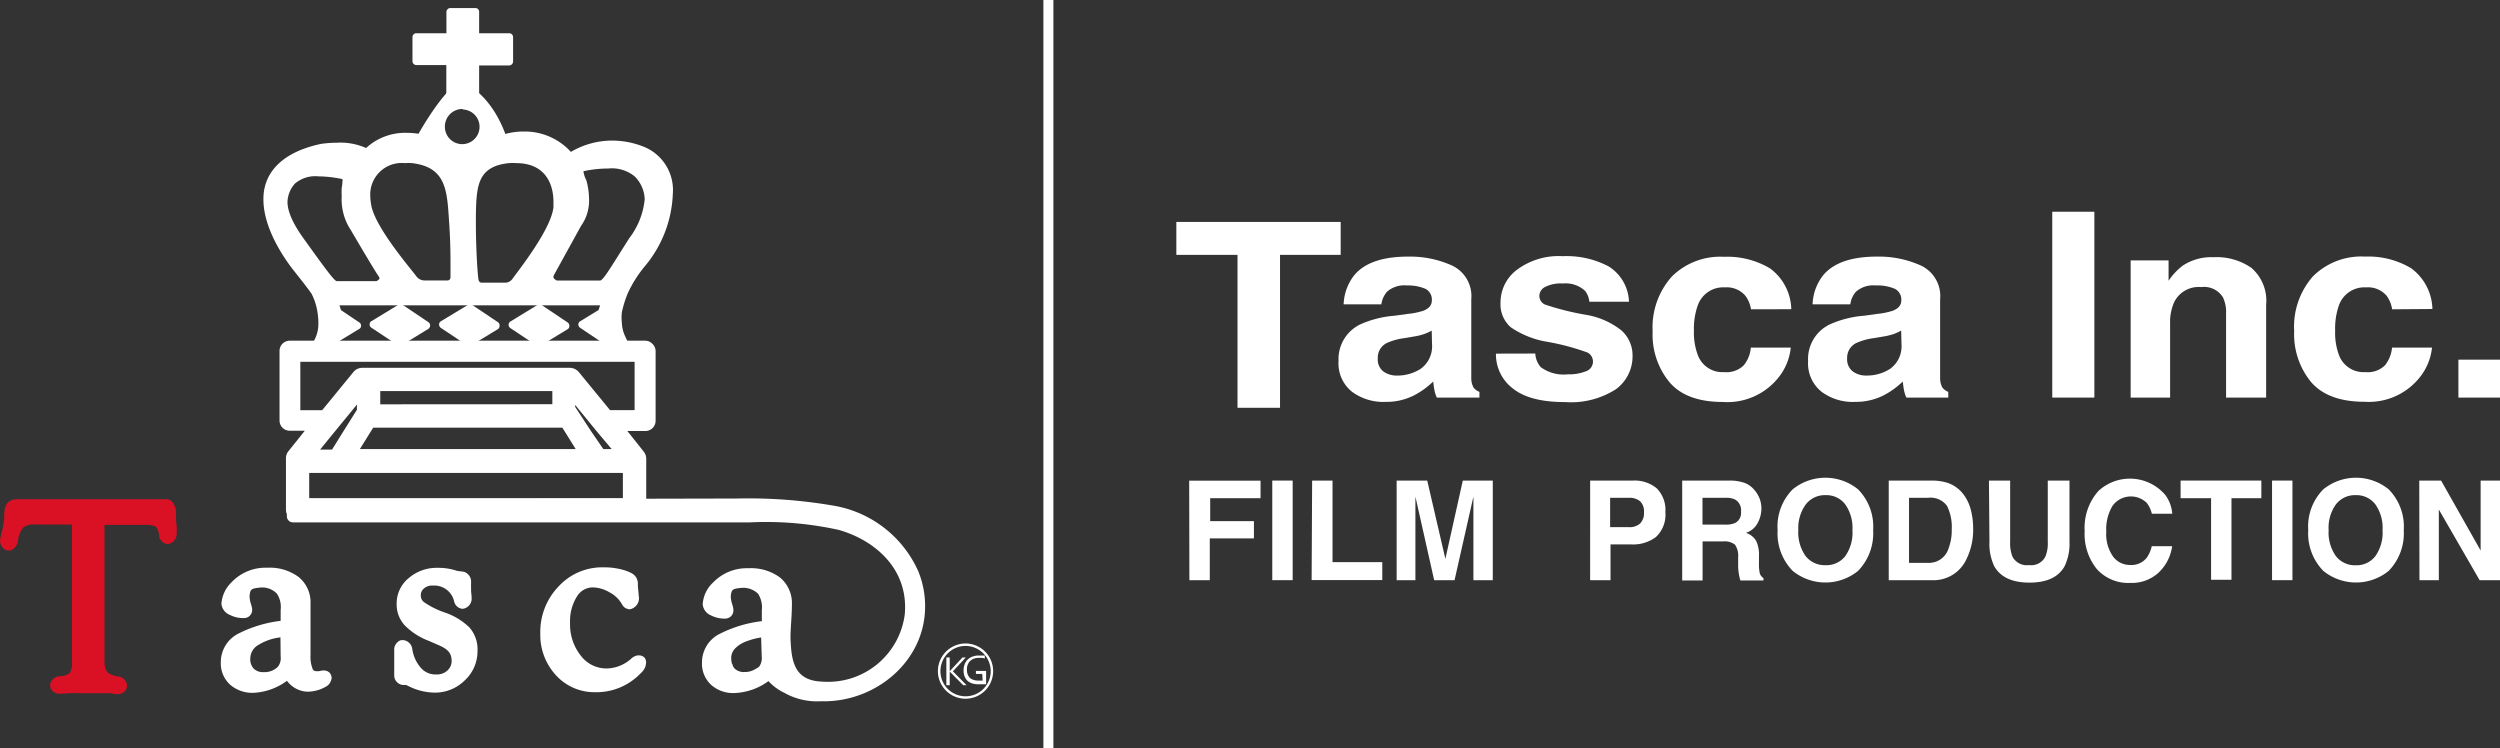 <svg xmlns="http://www.w3.org/2000/svg" viewBox="0 0 245.23 73.42"><rect x="0" y="0" width="245.23" height="73.42" fill="#333333" stroke="none"/><defs><style>.cls-1{fill:#fff;}.cls-2{fill:#da1025;}</style></defs><g id="レイヤー_2" data-name="レイヤー 2"><g id="レイヤー_1-2" data-name="レイヤー 1"><path class="cls-1" d="M59.7,33a6.91,6.91,0,0,0,.66.84A6.91,6.91,0,0,1,59.7,33Z"/><path class="cls-1" d="M50.23,3.38A.44.44,0,0,0,50,3.26H47V1.18A.39.39,0,0,0,46.9.9a.39.39,0,0,0-.27-.11H44.18a.39.39,0,0,0-.39.38V3.26H40.85a.38.38,0,0,0-.39.38V6a.38.38,0,0,0,.39.38h2.93V9.64a.38.38,0,0,0,.39.38h2.45a.4.4,0,0,0,.27-.11A.41.41,0,0,0,47,9.64V6.42h2.93a.39.39,0,0,0,.28-.11A.39.39,0,0,0,50.33,6V3.65A.43.43,0,0,0,50.23,3.38Z"/><path class="cls-1" d="M61,30.63a10.8,10.8,0,0,1,.57-1.84,11.86,11.86,0,0,1,1.74-2.74A11.73,11.73,0,0,0,66,19a4.58,4.58,0,0,0-2.76-4.57h0A8.43,8.43,0,0,0,60,13.79,8,8,0,0,0,56,14.9a6.12,6.12,0,0,0-4.6-2,6.78,6.78,0,0,0-1.83.24c-1.49-4-4-5-4.2-5.09l-.32,0c-1.56.89-3.47,4.16-4,5.07a7.7,7.7,0,0,0-1.14-.09,5.66,5.66,0,0,0-4,1.49A6.16,6.16,0,0,0,33.06,14a10.69,10.69,0,0,0-1.6.12c-4.18.9-5.65,3.14-5.62,5.45,0,3,2.26,6.07,3,7s1.28,1.62,1.72,2.24a5.85,5.85,0,0,1,.58,1.8,6.59,6.59,0,0,1,.09,1.14A3.34,3.34,0,0,1,31,33a5.84,5.84,0,0,1-1.08,1.72.4.4,0,0,0-.08.42.39.39,0,0,0,.36.23l31.78,0a.39.39,0,0,0,.35-.22.41.41,0,0,0,0-.4,9.51,9.51,0,0,1-1-1.75,3.37,3.37,0,0,1-.33-1.32h0A4.72,4.72,0,0,1,61,30.63ZM49.93,16a5.8,5.8,0,0,1,.7,0c2.67,0,3.63,1.8,3.66,3.73,0,.2,0,.39,0,.59-.22,2.18-3.49,6.28-4,7a.89.89,0,0,1-.78.41h-.78c-.47,0-1.1,0-1.45,0s-.33-.34-.35-.33-.23-2.13-.25-5.27c0-.34,0-.68,0-1C46.73,18.23,46.84,16.32,49.93,16Zm-4.54-5.26a1.7,1.7,0,1,1-1.75,1.7A1.72,1.72,0,0,1,45.39,10.69ZM39.7,16a6,6,0,0,1,.71,0c3.48.41,3.44,2.84,3.66,6,.1,1.52.12,2.81.12,3.72s0,1.49,0,1.49l.38,0h-.38s0,.3-.31.3-.87,0-1.32,0h-.91a1,1,0,0,1-.82-.42c-.52-.72-4.06-4.8-4.42-7a5.48,5.48,0,0,1-.09-.89A3.09,3.09,0,0,1,39.7,16ZM29.93,23.6c-1.26-1.71-1.73-2.91-1.73-3.81A2.84,2.84,0,0,1,28.94,18a3.08,3.08,0,0,1,2.31-.7,11.81,11.81,0,0,1,2.34.27v0a.84.84,0,0,1,0,.26,5.06,5.06,0,0,1-.07.61,6.24,6.24,0,0,0,0,.81,5.45,5.45,0,0,0,.9,3.33s2.12,3.63,2.7,4.49a.41.41,0,0,1,.1.26c0,.07-.2.2-.29.25H34.5c-.64,0-1.23,0-1.45,0S32.18,26.74,29.93,23.6Zm3,10.07v0l2.3-1.4a.35.35,0,0,0,.19-.31.38.38,0,0,0-.17-.33l-1.8-1.21c-.06-.16-.1-.34-.16-.47l25.58,0c-.05.13-.1.3-.15.46l-1.8,1.1a.36.36,0,0,0-.19.32.41.41,0,0,0,.17.32l2.3,1.54Zm25.88-6.15c-.22,0-.77,0-1.37,0l-2.82,0s-.38-.2-.33-.35a.42.42,0,0,1,.08-.25C54.88,26,57,22.15,57,22.15a4.23,4.23,0,0,0,.78-2.65,7.1,7.1,0,0,0-.26-1.81,2.64,2.64,0,0,1-.29-.9v0c.09,0,.36-.08.73-.13a11.55,11.55,0,0,1,1.7-.13,3.53,3.53,0,0,1,2.58.76,3.28,3.28,0,0,1,1,2.26,7.44,7.44,0,0,1-1.51,3.81h0C59.63,26.67,59.1,27.63,58.78,27.52Z"/><path class="cls-1" d="M48.87,31.62l-2.56-1.71a.36.36,0,0,0-.41,0l-2.65,1.6a.38.38,0,0,0-.18.32.42.42,0,0,0,.17.33l2.56,1.71a.35.35,0,0,0,.21.07.36.36,0,0,0,.2-.06l2.64-1.6A.37.37,0,0,0,49,32,.43.43,0,0,0,48.87,31.62Z"/><path class="cls-1" d="M55.68,31.63l-2.55-1.71a.4.4,0,0,0-.42,0l-2.63,1.61a.37.37,0,0,0-.19.32.39.39,0,0,0,.17.33l2.56,1.71a.35.35,0,0,0,.21.07.36.36,0,0,0,.2-.06l2.64-1.6a.36.36,0,0,0,.18-.32A.4.4,0,0,0,55.68,31.63Z"/><path class="cls-1" d="M42.05,31.62,39.49,29.9a.38.38,0,0,0-.42,0L36.44,31.5a.33.33,0,0,0-.18.31.35.35,0,0,0,.16.33L39,33.85a.37.37,0,0,0,.42,0L42,32.27a.42.42,0,0,0,.19-.32A.38.38,0,0,0,42.05,31.62Z"/><path class="cls-2" d="M17.33,51.64a7,7,0,0,1-.06-1c0-.57,0-.87-.32-1.34s-.75-.29-1.28-.33h-14a1.23,1.23,0,0,0-1,.44,2,2,0,0,0-.25,1.13,7.76,7.76,0,0,1-.18,1.42A5.53,5.53,0,0,0,0,53.05c0,.31.26.94.81.94H.89A.37.37,0,0,0,1,54,1.11,1.11,0,0,0,1.76,53a2.47,2.47,0,0,1,.54-1.27,1.69,1.69,0,0,1,1.14-.28H7.06V64.86A2.08,2.08,0,0,1,6.86,66a1.61,1.61,0,0,1-1,.33,1,1,0,0,0-.95.85.83.83,0,0,0,.35.69,1.08,1.08,0,0,0,.64.18L6.86,68a7,7,0,0,1,.87,0H9.68c.61,0,1,0,1.1,0a5.14,5.14,0,0,0,.72.09,1,1,0,0,0,.65-.2.85.85,0,0,0,.31-.67,1,1,0,0,0-1-.88c-.91-.21-1.13-.47-1.21-1.25V51.81a1.38,1.38,0,0,1,0-.32h3.91a2.52,2.52,0,0,1,1.12.16,1.58,1.58,0,0,1,.32.84.93.93,0,0,0,.87.88h0a1,1,0,0,0,.86-1v0A6,6,0,0,0,17.33,51.64Z"/><path class="cls-1" d="M32.53,66.5h0v0a.77.77,0,0,0-.24-.55.8.8,0,0,0-.53-.18h-.09a1.66,1.66,0,0,0-.37.07h-.18c-.31,0-.35-.06-.45-.21a3.34,3.34,0,0,1-.21-1.4v-5a3.19,3.19,0,0,0-1.18-2.64,4.77,4.77,0,0,0-3.07-.9,4.58,4.58,0,0,0-3.49,1.42,3.23,3.23,0,0,0-1,2.11,1.3,1.3,0,0,0,.81,1.09,2.9,2.9,0,0,0,1.36.32.86.86,0,0,0,.57-.19.84.84,0,0,0,.28-.61v0a2.2,2.2,0,0,0-.13-.6,2.8,2.8,0,0,1-.13-.77c.07-.65.12-.74,1.1-.83a2,2,0,0,1,1.57.59,2.35,2.35,0,0,1,.38,1.61v1.07a12.37,12.37,0,0,0-4.24,1.3,3.13,3.13,0,0,0-1.63,2.78,2.82,2.82,0,0,0,.91,2.18,3.32,3.32,0,0,0,2.29.8h0a6,6,0,0,0,3.29-1.18,2.62,2.62,0,0,0,2,1.07,3.84,3.84,0,0,0,1.37-.27c.42-.22.85-.31,1-1Zm-5-2.1a1.36,1.36,0,0,1-.27,1,1.82,1.82,0,0,1-1.37.53,1.31,1.31,0,0,1-1-.34,1.36,1.36,0,0,1-.34-1,1.55,1.55,0,0,1,.82-1.34,5.23,5.23,0,0,1,2.14-.73Z"/><path class="cls-1" d="M46.05,61.55a6.51,6.51,0,0,0-2.45-1.48,8.1,8.1,0,0,1-2-1,.79.79,0,0,1-.32-.68.81.81,0,0,1,.3-.66,1.2,1.2,0,0,1,.87-.29A2,2,0,0,1,44.55,59a.92.92,0,0,0,.83.72h0a1,1,0,0,0,.88-1.1,4.26,4.26,0,0,0-.05-.58l0-.47a1.52,1.52,0,0,1,0-.29v-.2a1,1,0,0,0-.74-1L44.84,56a5.65,5.65,0,0,0-1.92-.3,4.2,4.2,0,0,0-2.82,1,3.19,3.19,0,0,0-1.19,2.52,3,3,0,0,0,.79,2.12,6.57,6.57,0,0,0,2.38,1.53l1.12.49c.83.4,1.07.77,1.1,1.41a1.25,1.25,0,0,1-.41,1,1.54,1.54,0,0,1-1.12.39,1.89,1.89,0,0,1-1.45-.61,3.55,3.55,0,0,1-.88-1.9,1,1,0,0,0-.88-.86c-.12,0-.11,0-.12,0-.43,0-.76.53-.77.84l0,.43,0,1.69v.55a.94.94,0,0,0,.86.89l.3,0h0l.2.09a5.83,5.83,0,0,0,2.56.66h0a4.14,4.14,0,0,0,3-1.2,3.89,3.89,0,0,0,1.25-2.89A3.26,3.26,0,0,0,46.05,61.55Z"/><path class="cls-1" d="M63.24,64.53a.73.73,0,0,0-.55-.24h-.15a1.21,1.21,0,0,0-.58.28,3.69,3.69,0,0,1-2.41,1A3.14,3.14,0,0,1,57,64.35a4.91,4.91,0,0,1-1.08-3.24,4.54,4.54,0,0,1,.68-2.61,1.81,1.81,0,0,1,1.56-.88,3.3,3.3,0,0,1,1.59.46,3,3,0,0,1,1.14,1c.2.28.25.6.87.69h0a1.1,1.1,0,0,0,.9-1.29l-.09-1,0-.31c-.09-.82-.68-1-1.27-1.22a7,7,0,0,0-2.15-.3,5.81,5.81,0,0,0-4.38,1.9A6.41,6.41,0,0,0,53,62.14a5.81,5.81,0,0,0,1.53,4.09,5.09,5.09,0,0,0,3.82,1.67h0a6,6,0,0,0,4.2-1.57c.44-.42.76-.66.82-1.27A.75.75,0,0,0,63.24,64.53Z"/><path class="cls-1" d="M90.06,56a11.13,11.13,0,0,0-8.36-6.41,49.08,49.08,0,0,0-9.35-.69L28.74,49a.59.59,0,0,0-.42.17.56.56,0,0,0-.18.42v1.06a.58.58,0,0,0,.18.42.59.59,0,0,0,.42.17c6.57,0,37,0,43,0H73.6a33,33,0,0,1,8.72.75c3.74,1.1,6.82,4,6.43,8.28a7.59,7.59,0,0,1-8.12,6.59c-2.83-.1-3-2.18-3.09-4.28,0-1,.14-2.18.14-3.3a3.26,3.26,0,0,0-1.18-2.64,4.8,4.8,0,0,0-3.08-.9,4.58,4.58,0,0,0-3.49,1.42,3.17,3.17,0,0,0-1,2.11,1.3,1.3,0,0,0,.8,1.09,2.91,2.91,0,0,0,1.37.32.86.86,0,0,0,.56-.19.82.82,0,0,0,.28-.53v-.15a2.27,2.27,0,0,0-.12-.55,2.87,2.87,0,0,1-.14-.77c.08-.66.12-.74,1.1-.83a2.11,2.11,0,0,1,1.58.58,2.48,2.48,0,0,1,.37,1.62v1.07a12.37,12.37,0,0,0-4.24,1.3,3.13,3.13,0,0,0-1.63,2.79,2.81,2.81,0,0,0,.91,2.17,3.24,3.24,0,0,0,2.3.79,6,6,0,0,0,3.31-1.17,5,5,0,0,0,1.54,1.14,6.53,6.53,0,0,0,3.53.84h.38c5.08,0,9.74-3.85,9.91-9A9,9,0,0,0,90.06,56ZM74.72,64.4a1.42,1.42,0,0,1-.26,1,2.42,2.42,0,0,1-.4.25,1.91,1.91,0,0,1-1,.27,1.33,1.33,0,0,1-1-.34,1.08,1.08,0,0,1-.19-.31s0-.11-.07-.17a1.77,1.77,0,0,1-.07-.5,1.49,1.49,0,0,1,0-.21,1.39,1.39,0,0,1,.46-.86,3.19,3.19,0,0,1,.33-.27,3.59,3.59,0,0,1,.81-.39,6.76,6.76,0,0,1,1.33-.34Z"/><path class="cls-1" d="M92.83,67.21V64.49h.33v1.35h0l1.25-1.35h.33l-1.27,1.36,1.34,1.36h-.33l-1.32-1.33h0v1.33Z"/><path class="cls-1" d="M96.35,66.11h-.62v-.3h1v1.31l-.13,0-.19,0-.23,0h-.23a1.87,1.87,0,0,1-.61-.09,1.36,1.36,0,0,1-.46-.27,1.26,1.26,0,0,1-.27-.43,1.63,1.63,0,0,1-.09-.55,1.66,1.66,0,0,1,.1-.61,1.22,1.22,0,0,1,.3-.47,1.44,1.44,0,0,1,.46-.29,1.74,1.74,0,0,1,.61-.11h.18l.17,0,.15,0,.11,0v.29a1.81,1.81,0,0,0-.27-.06l-.32,0a1.27,1.27,0,0,0-.44.07.9.9,0,0,0-.37.21.88.88,0,0,0-.26.36,1.12,1.12,0,0,0-.09.5,1.35,1.35,0,0,0,.07.48,1.23,1.23,0,0,0,.22.35,1,1,0,0,0,.36.19,1.35,1.35,0,0,0,.46.07h.23l.2,0Z"/><path class="cls-1" d="M92,65.83a2.72,2.72,0,0,1,2.71-2.71h0a2.71,2.71,0,0,1,2.71,2.71h0a2.71,2.71,0,0,1-2.71,2.71h0A2.71,2.71,0,0,1,92,65.83Zm.25,0a2.46,2.46,0,0,0,2.46,2.47h0a2.46,2.46,0,0,0,2.47-2.47h0a2.48,2.48,0,0,0-2.47-2.47h0a2.47,2.47,0,0,0-2.46,2.47Z"/><path class="cls-1" d="M64,33.73a1,1,0,0,0-.73-.31H28.42a1,1,0,0,0-1,1v6.83a1,1,0,0,0,1,1H29.9l-1.6,2a1.09,1.09,0,0,0-.25.72v5a1.13,1.13,0,0,0,1.13,1.14H62.25A1.14,1.14,0,0,0,63.39,50V45a1.14,1.14,0,0,0-.26-.72l-1.59-2h1.75A1,1,0,0,0,64,42a1,1,0,0,0,.31-.74V34.46A1,1,0,0,0,64,33.73ZM34.55,40.25l.46-.57v.52h0l0,0-1.3,2.07L32.57,44.1H31.4l1.45-1.78Zm2.75-.59v-1.3H54.18v1.29Zm19.17,4.39H35.3l1.07-1.72.24-.38H55.16l.24.38Zm3.53,0h-.82L58,42.33l-1.36-2.08-.22-.34v-.19l.43.53,1.7,2.08Zm2.25-3.82H59.84L56.78,36.5a1.17,1.17,0,0,0-.89-.42H35.55a1.12,1.12,0,0,0-.88.41L31.6,40.24H29.46V35.49H62.25ZM61.1,48.86H30.33V46.39l30.77,0Z"/><path class="cls-1" d="M138.09,30.79a7,7,0,0,0,1.53-.31c.56-.22.83-.55.83-1a1.17,1.17,0,0,0-.63-1.15A4.39,4.39,0,0,0,138,28a2.57,2.57,0,0,0-1.95.62,2.42,2.42,0,0,0-.55,1.23h-3.7a4.87,4.87,0,0,1,1.08-2.9q1.53-1.78,5.25-1.78a10,10,0,0,1,4.31.88,3.31,3.31,0,0,1,1.88,3.31v6.18c0,.42,0,.94,0,1.55a1.91,1.91,0,0,0,.23.94,1.4,1.4,0,0,0,.57.41V39h-4.18a3.22,3.22,0,0,1-.24-.77,8,8,0,0,1-.11-.81,8.06,8.06,0,0,1-1.84,1.34,5.93,5.93,0,0,1-2.82.66,5.15,5.15,0,0,1-3.32-1,3.56,3.56,0,0,1-1.31-3,3.78,3.78,0,0,1,2.11-3.59,10.08,10.08,0,0,1,3.39-.86Zm2.35,1.64a5,5,0,0,1-.75.34,5.87,5.87,0,0,1-1,.24l-.87.15a6.13,6.13,0,0,0-1.77.48,1.59,1.59,0,0,0-.9,1.5,1.49,1.49,0,0,0,.55,1.3,2.23,2.23,0,0,0,1.35.4,4.24,4.24,0,0,0,2.32-.67,2.73,2.73,0,0,0,1.1-2.43Z"/><path class="cls-1" d="M150.6,34.68a2.22,2.22,0,0,0,.53,1.33,3.79,3.79,0,0,0,2.65.71,4.5,4.5,0,0,0,1.81-.31,1,1,0,0,0,.13-1.83,23,23,0,0,0-4-1.06,8.91,8.91,0,0,1-3.53-1.42,3,3,0,0,1-1-2.43,4,4,0,0,1,1.6-3.2,6.84,6.84,0,0,1,4.5-1.34,8.82,8.82,0,0,1,4.5,1,4.24,4.24,0,0,1,2,3.47H155.9a2,2,0,0,0-.42-1.07,2.79,2.79,0,0,0-2.17-.72,3.36,3.36,0,0,0-1.79.36A1,1,0,0,0,151,29a.92.92,0,0,0,.57.88,26.37,26.37,0,0,0,4,1,7.6,7.6,0,0,1,3.44,1.5,3.26,3.26,0,0,1,1.13,2.53,4,4,0,0,1-1.63,3.27,8.18,8.18,0,0,1-5,1.26c-2.31,0-4-.44-5.12-1.34a4.2,4.2,0,0,1-1.65-3.41Z"/><path class="cls-1" d="M171.76,30.34A3,3,0,0,0,171.2,29a2.41,2.41,0,0,0-2-.81,2.64,2.64,0,0,0-2.66,1.76,6.86,6.86,0,0,0-.38,2.49,6.27,6.27,0,0,0,.38,2.38,2.56,2.56,0,0,0,2.59,1.68,2.39,2.39,0,0,0,1.92-.67,3.12,3.12,0,0,0,.69-1.73h3.92a5.59,5.59,0,0,1-1.26,3A6.41,6.41,0,0,1,169,39.43q-3.56,0-5.22-1.92a7.33,7.33,0,0,1-1.67-5A7.47,7.47,0,0,1,164,27.12a6.74,6.74,0,0,1,5.1-1.93,8.18,8.18,0,0,1,4.53,1.14,5.11,5.11,0,0,1,2.08,4Z"/><path class="cls-1" d="M184.14,30.79a7.09,7.09,0,0,0,1.53-.31c.56-.22.83-.55.83-1a1.17,1.17,0,0,0-.63-1.15A4.39,4.39,0,0,0,184,28a2.57,2.57,0,0,0-1.95.62,2.34,2.34,0,0,0-.55,1.23h-3.7a4.87,4.87,0,0,1,1.08-2.9q1.53-1.78,5.25-1.78a10,10,0,0,1,4.3.88,3.3,3.3,0,0,1,1.88,3.31v6.18c0,.42,0,.94,0,1.55a1.91,1.91,0,0,0,.23.94,1.4,1.4,0,0,0,.57.41V39H187a3.22,3.22,0,0,1-.24-.77,8,8,0,0,1-.11-.81,8.06,8.06,0,0,1-1.84,1.34,6,6,0,0,1-2.82.66,5.13,5.13,0,0,1-3.32-1,3.56,3.56,0,0,1-1.31-3,3.76,3.76,0,0,1,2.11-3.59,10.08,10.08,0,0,1,3.39-.86Zm2.35,1.64a5,5,0,0,1-.75.34,5.87,5.87,0,0,1-1,.24l-.87.15a6.13,6.13,0,0,0-1.77.48,1.6,1.6,0,0,0-.91,1.5,1.5,1.5,0,0,0,.56,1.3,2.23,2.23,0,0,0,1.35.4,4.24,4.24,0,0,0,2.32-.67,2.73,2.73,0,0,0,1.1-2.43Z"/><path class="cls-1" d="M205.44,39h-4.13V20.77h4.13Z"/><path class="cls-1" d="M220.85,26.28a4.27,4.27,0,0,1,1.44,3.63V39h-3.93V30.79a3.39,3.39,0,0,0-.31-1.63,2.19,2.19,0,0,0-2.14-1,2.67,2.67,0,0,0-2.66,1.52,4.84,4.84,0,0,0-.38,2.05V39H209V25.54h3.72v2a6.19,6.19,0,0,1,1.4-1.49,5.1,5.1,0,0,1,3-.82A6,6,0,0,1,220.85,26.28Z"/><path class="cls-1" d="M234.65,30.34A3,3,0,0,0,234.1,29a2.41,2.41,0,0,0-2-.81,2.65,2.65,0,0,0-2.67,1.76,6.88,6.88,0,0,0-.37,2.49,6.29,6.29,0,0,0,.37,2.38,2.57,2.57,0,0,0,2.6,1.68,2.39,2.39,0,0,0,1.92-.67,3.27,3.27,0,0,0,.69-1.73h3.92a5.61,5.61,0,0,1-1.27,3,6.39,6.39,0,0,1-5.36,2.31q-3.54,0-5.22-1.92a7.38,7.38,0,0,1-1.67-5,7.47,7.47,0,0,1,1.85-5.39,6.71,6.71,0,0,1,5.1-1.93,8.17,8.17,0,0,1,4.52,1.14,5.11,5.11,0,0,1,2.09,4Z"/><path class="cls-1" d="M241.15,35.28h4.08V39h-4.08Z"/><path class="cls-1" d="M116.65,47.15h7v1.72h-4.94v2.25H123v1.69h-4.33v4.1h-2Z"/><path class="cls-1" d="M126.8,56.91h-2V47.14h2Z"/><path class="cls-1" d="M128.71,47.14h2v8h4.88v1.76h-6.93Z"/><path class="cls-1" d="M143.49,47.14h2.94v9.77h-1.9V49.5c0-.34,0-.6,0-.79l-1.85,8.2h-2l-1.84-8.2c0,.19,0,.45,0,.79s0,.61,0,.8v6.61H137V47.14h3l1.78,7.68Z"/><path class="cls-1" d="M162.43,52.68a3.71,3.71,0,0,1-2.45.72h-2v3.51h-2V47.14h4.2a3.42,3.42,0,0,1,2.32.75,3,3,0,0,1,.86,2.34A3,3,0,0,1,162.43,52.68Zm-1.56-3.52a1.63,1.63,0,0,0-1.09-.33h-1.84v2.88h1.84a1.54,1.54,0,0,0,1.09-.35,1.41,1.41,0,0,0,.39-1.11A1.35,1.35,0,0,0,160.87,49.16Z"/><path class="cls-1" d="M171.19,47.39a2.35,2.35,0,0,1,.91.68,2.92,2.92,0,0,1,.5.83,2.73,2.73,0,0,1,.18,1,3,3,0,0,1-.35,1.37,2,2,0,0,1-1.17,1,1.78,1.78,0,0,1,1,.78,3.16,3.16,0,0,1,.28,1.52v.66a4.45,4.45,0,0,0,.06.91.81.81,0,0,0,.38.56v.24h-2.26a4.87,4.87,0,0,1-.13-.52,6,6,0,0,1-.09-.84v-.91a1.9,1.9,0,0,0-.32-1.25,1.66,1.66,0,0,0-1.17-.31h-2v3.83h-2V47.14h4.68A4.32,4.32,0,0,1,171.19,47.39ZM167,48.83v2.63h2.2a2.29,2.29,0,0,0,1-.16,1.1,1.1,0,0,0,.58-1.1,1.23,1.23,0,0,0-.56-1.19,2,2,0,0,0-.95-.18Z"/><path class="cls-1" d="M182.26,56a5.08,5.08,0,0,1-6.41,0,5.26,5.26,0,0,1-1.48-4,5.17,5.17,0,0,1,1.48-4,5.08,5.08,0,0,1,6.41,0,5.2,5.2,0,0,1,1.48,4A5.29,5.29,0,0,1,182.26,56ZM181,54.56a4,4,0,0,0,.71-2.55,4,4,0,0,0-.71-2.54,2.32,2.32,0,0,0-1.92-.9,2.36,2.36,0,0,0-1.94.9A3.94,3.94,0,0,0,176.4,52a4,4,0,0,0,.72,2.55,2.38,2.38,0,0,0,1.94.89A2.34,2.34,0,0,0,181,54.56Z"/><path class="cls-1" d="M191,47.35a3.27,3.27,0,0,1,1.67,1.24,4.28,4.28,0,0,1,.69,1.58,7.14,7.14,0,0,1,.19,1.62,6.52,6.52,0,0,1-.78,3.3,3.54,3.54,0,0,1-3.28,1.82h-4.22V47.14h4.22A5.28,5.28,0,0,1,191,47.35Zm-3.74,1.48v6.38h1.88a2,2,0,0,0,2-1.42,5,5,0,0,0,.31-1.87,4.64,4.64,0,0,0-.46-2.29,2,2,0,0,0-1.87-.8Z"/><path class="cls-1" d="M195.1,47.14h2.08v6a3.56,3.56,0,0,0,.23,1.47,1.59,1.59,0,0,0,1.62.82,1.56,1.56,0,0,0,1.6-.82,3.37,3.37,0,0,0,.24-1.47v-6H203v6a5.05,5.05,0,0,1-.49,2.42c-.6,1.06-1.74,1.59-3.43,1.59s-2.84-.53-3.45-1.59a5.06,5.06,0,0,1-.48-2.42Z"/><path class="cls-1" d="M205.84,48.16a4.55,4.55,0,0,1,6.57.41,3.49,3.49,0,0,1,.67,1.82h-2a2.83,2.83,0,0,0-.5-1.06,2.23,2.23,0,0,0-3.34.26,4.41,4.41,0,0,0-.63,2.55,3.82,3.82,0,0,0,.67,2.46,2.06,2.06,0,0,0,1.69.82,1.91,1.91,0,0,0,1.6-.7,3.13,3.13,0,0,0,.5-1.14h2a4.37,4.37,0,0,1-1.34,2.6,3.89,3.89,0,0,1-2.76,1,4.15,4.15,0,0,1-3.28-1.35,5.45,5.45,0,0,1-1.2-3.73A5.42,5.42,0,0,1,205.84,48.16Z"/><path class="cls-1" d="M221.82,47.14v1.73h-2.93v8h-2v-8H213.9V47.14Z"/><path class="cls-1" d="M224.87,56.91h-2V47.14h2Z"/><path class="cls-1" d="M234.31,56a5.08,5.08,0,0,1-6.41,0,5.26,5.26,0,0,1-1.48-4,5.17,5.17,0,0,1,1.48-4,5.08,5.08,0,0,1,6.41,0,5.2,5.2,0,0,1,1.48,4A5.29,5.29,0,0,1,234.31,56ZM233,54.56a4,4,0,0,0,.71-2.55,4,4,0,0,0-.71-2.54,2.33,2.33,0,0,0-1.93-.9,2.35,2.35,0,0,0-1.93.9,3.94,3.94,0,0,0-.72,2.54,4,4,0,0,0,.72,2.55,2.37,2.37,0,0,0,1.93.89A2.35,2.35,0,0,0,233,54.56Z"/><path class="cls-1" d="M237.31,47.14h2.14L243.33,54V47.14h1.9v9.77h-2l-4-6.93v6.93h-1.9Z"/><path class="cls-1" d="M131.51,21.77V25h-5.95V40h-4.17V25h-6V21.77Z"/><rect class="cls-1" x="102.35" width="0.98" height="73.42"/></g></g></svg>